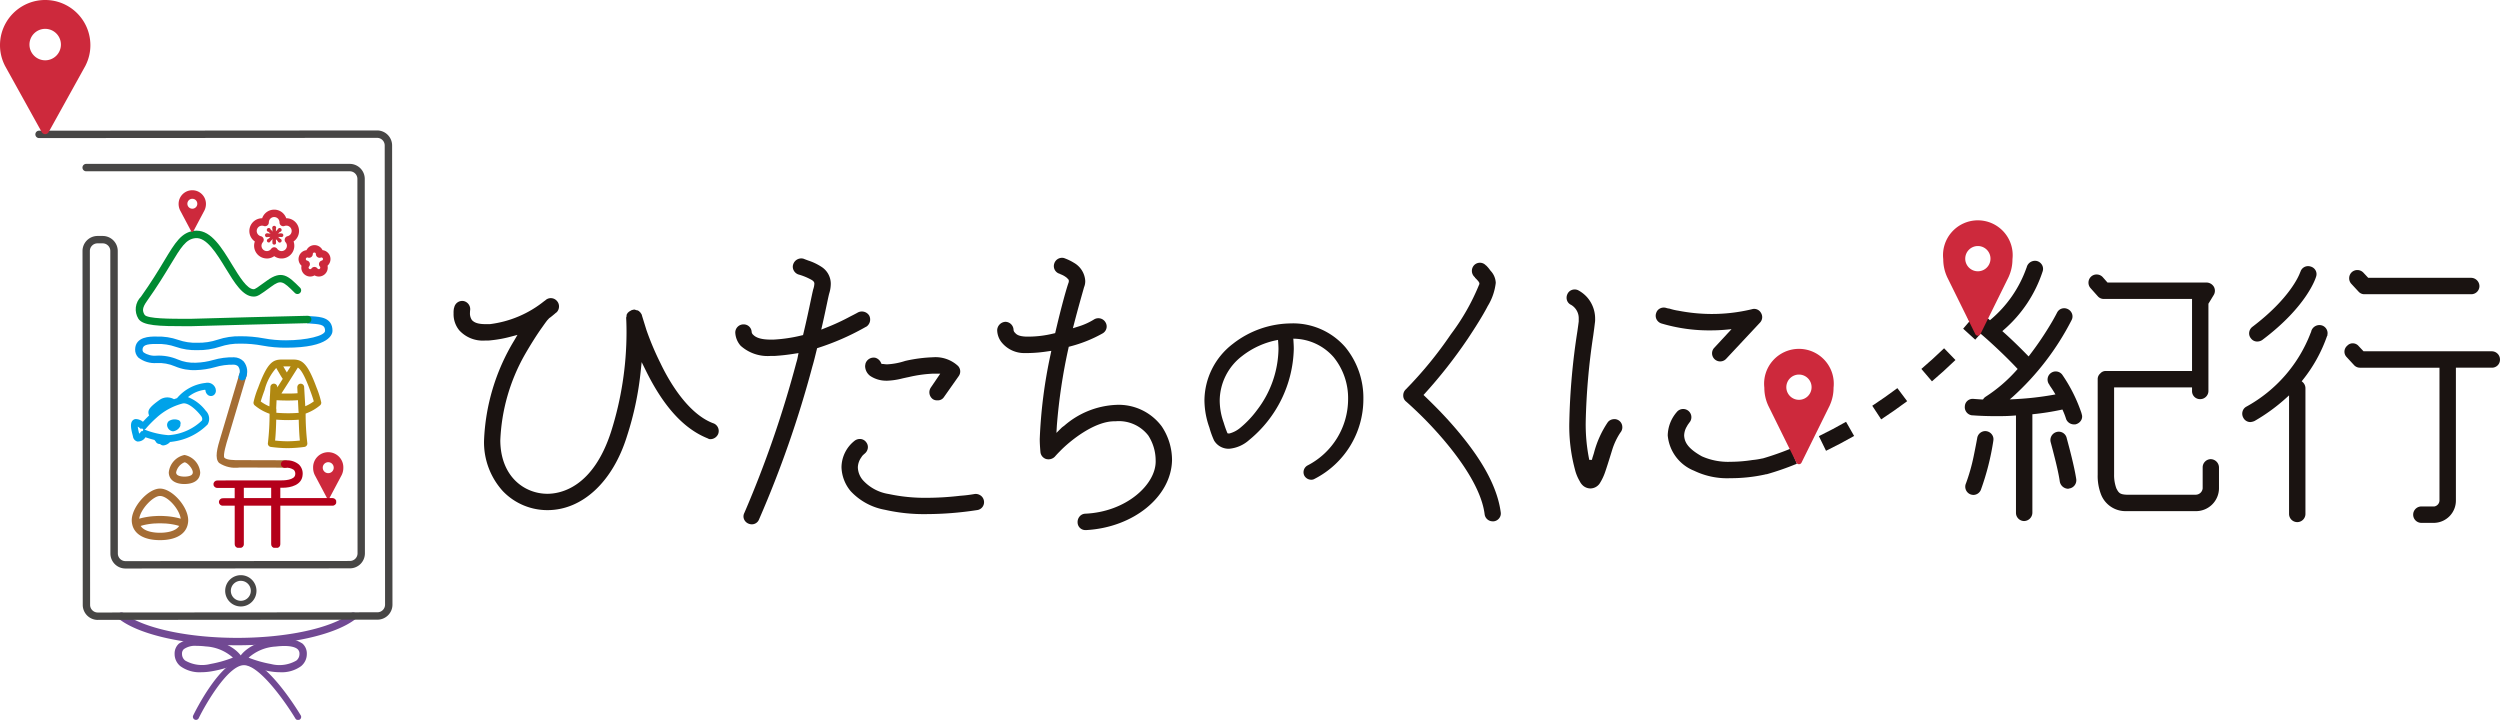 <svg xmlns="http://www.w3.org/2000/svg" xmlns:xlink="http://www.w3.org/1999/xlink" width="220" height="64" viewBox="0 0 220 64">
  <defs>
    <clipPath id="clip-path">
      <rect id="長方形_23" data-name="長方形 23" width="220" height="64" transform="translate(103 21)" fill="#fff"/>
    </clipPath>
    <clipPath id="clip-path-2">
      <rect id="長方形_3" data-name="長方形 3" width="220" height="63.351" fill="none"/>
    </clipPath>
    <clipPath id="clip-path-3">
      <path id="パス_34" data-name="パス 34" d="M40.054,65.327s-.753,2.525-1.567,5.264c-.024.082-.052.171-.081.266-.334,1.084-.558,1.945-.149,2.355a2.6,2.6,0,0,0,1.788.4h.125c2.6,0,3.365.009,3.869.015H44.1a.326.326,0,0,0,0-.651h-.051c-.506-.006-1.27-.014-3.876-.014h-.127c-.443,0-1.109,0-1.325-.211-.154-.2.194-1.333.309-1.7.03-.1.059-.189.083-.273.813-2.739,1.567-5.263,1.567-5.263a.326.326,0,0,0-.219-.4.335.335,0,0,0-.093-.013.324.324,0,0,0-.312.232" transform="translate(-38.037 -65.095)" fill="none"/>
    </clipPath>
    <linearGradient id="linear-gradient" x1="-2.871" y1="3.6" x2="-2.795" y2="3.6" gradientUnits="objectBoundingBox">
      <stop offset="0" stop-color="#d2a216"/>
      <stop offset="0.191" stop-color="#c7951d"/>
      <stop offset="0.706" stop-color="#ad782e"/>
      <stop offset="1" stop-color="#a46d35"/>
    </linearGradient>
    <clipPath id="clip-path-5">
      <path id="パス_36" data-name="パス 36" d="M40.161,83.237l2.408,0v.908H40.163Zm3.555-2.406a.325.325,0,0,0,.07.647,1.134,1.134,0,0,1,.777.185.472.472,0,0,1,.123.4c-.031.525-1.072.524-1.206.523H43.4l-.011,0a.242.242,0,0,0-.049,0l-5.437.006-.1.007a.325.325,0,0,0,.022.65l1.532,0v.907h-.971l-.1.007a.325.325,0,0,0,.022.65h1.051l0,3.394a.325.325,0,0,0,.326.325h.153a.326.326,0,0,0,.325-.326l0-3.393,2.406,0,0,3.4a.324.324,0,0,0,.325.325h.154a.325.325,0,0,0,.325-.326l0-3.4,4.578,0A.325.325,0,0,0,48,84.15l-.045-.007a.3.3,0,0,0-.048,0l-4.534,0v-.908h.077c.046,0,.095,0,.144,0,.682,0,1.69-.236,1.742-1.139a1.106,1.106,0,0,0-.325-.906,1.623,1.623,0,0,0-1.1-.369,1.7,1.7,0,0,0-.195.01" transform="translate(-37.501 -80.822)" fill="none"/>
    </clipPath>
    <linearGradient id="linear-gradient-2" x1="-1.741" y1="2.967" x2="-1.694" y2="2.967" gradientUnits="objectBoundingBox">
      <stop offset="0" stop-color="#d35444"/>
      <stop offset="0.001" stop-color="#d35444"/>
      <stop offset="0.205" stop-color="#d14f41"/>
      <stop offset="0.432" stop-color="#cc423b"/>
      <stop offset="0.668" stop-color="#c42c30"/>
      <stop offset="0.909" stop-color="#b80d20"/>
      <stop offset="1" stop-color="#b4001a"/>
    </linearGradient>
    <clipPath id="clip-path-7">
      <path id="パス_38" data-name="パス 38" d="M38.643,55.777a.326.326,0,0,0,.293.355c.112.011.229.018.346.026.885.055,1.16.149,1.16.627,0,.438-1.637.836-3.436.836a10.183,10.183,0,0,1-1.956-.174,10.881,10.881,0,0,0-2.064-.183,5.9,5.9,0,0,0-1.986.3,5.28,5.28,0,0,1-1.8.273,4.6,4.6,0,0,1-1.688-.257,5.217,5.217,0,0,0-1.889-.288h-.069c-.491-.006-1.8-.009-1.826,1.123a.978.978,0,0,0,.278.722,2.331,2.331,0,0,0,1.616.485,3.628,3.628,0,0,1,1.609.288,4.231,4.231,0,0,0,1.85.334,6.8,6.8,0,0,0,1.663-.256,5.369,5.369,0,0,1,1.665-.223.586.586,0,0,1,.374.138.747.747,0,0,1,.085.775.326.326,0,0,0,.58.3,1.4,1.4,0,0,0-.172-1.5,1.2,1.2,0,0,0-.846-.363,6.027,6.027,0,0,0-1.84.241,6.172,6.172,0,0,1-1.508.237,3.63,3.63,0,0,1-1.609-.288,4.238,4.238,0,0,0-1.85-.334,1.73,1.73,0,0,1-1.15-.288.32.32,0,0,1-.093-.25c.009-.361.319-.493,1.171-.49h.072a4.612,4.612,0,0,1,1.688.256,5.216,5.216,0,0,0,1.889.288,5.917,5.917,0,0,0,1.987-.3,5.268,5.268,0,0,1,1.8-.272,10.192,10.192,0,0,1,1.956.174,10.868,10.868,0,0,0,2.064.183c3.89,0,4.088-1.238,4.088-1.487,0-1.166-1.067-1.232-1.771-1.276-.111-.007-.221-.014-.325-.024l-.03,0a.325.325,0,0,0-.325.294" transform="translate(-23.729 -55.483)" fill="none"/>
    </clipPath>
    <linearGradient id="linear-gradient-3" x1="-0.684" y1="6.272" x2="-0.655" y2="6.272" gradientUnits="objectBoundingBox">
      <stop offset="0" stop-color="#aaddf8"/>
      <stop offset="1" stop-color="#0092e5"/>
    </linearGradient>
    <clipPath id="clip-path-8">
      <path id="パス_39" data-name="パス 39" d="M29.015,40.507c-1.165.114-1.712,1.018-2.7,2.661-.5.836-1.132,1.876-2.03,3.139a1.569,1.569,0,0,0-.235,1.937c.389.627,1.8.664,4.27.664h.307c.1,0,9.636-.267,10.327-.267a.325.325,0,1,0,0-.651c-.7,0-9.951.256-10.336.267H28.4c-1.51,0-3.579,0-3.8-.356-.2-.331-.227-.6.214-1.216.912-1.283,1.546-2.335,2.057-3.179.939-1.557,1.368-2.267,2.208-2.349.978-.095,1.87,1.368,2.656,2.657S33.25,46.3,34.2,46.3c.346,0,.528-.132,1.534-.869.856-.627,1.023-.516,2.076.537a.326.326,0,1,0,.461-.46c-1.02-1.02-1.582-1.581-2.922-.6-.822.6-1.021.744-1.15.744-.582,0-1.256-1.105-1.908-2.174C31.4,42.011,30.477,40.5,29.182,40.5c-.055,0-.11,0-.166.008" transform="translate(-23.809 -40.499)" fill="none"/>
    </clipPath>
    <linearGradient id="linear-gradient-4" x1="-0.756" y1="5.12" x2="-0.723" y2="5.12" gradientUnits="objectBoundingBox">
      <stop offset="0" stop-color="#8cb808"/>
      <stop offset="1" stop-color="#008a32"/>
    </linearGradient>
  </defs>
  <g id="マスクグループ_1" data-name="マスクグループ 1" transform="translate(-103 -21)" clip-path="url(#clip-path)">
    <g id="グループ_17" data-name="グループ 17" transform="translate(103 21)">
      <g id="グループ_2" data-name="グループ 2" transform="translate(0 0)">
        <g id="グループ_1" data-name="グループ 1" transform="translate(0 0)" clip-path="url(#clip-path-2)">
          <path id="パス_1" data-name="パス 1" d="M102.5,63.361c-2.357-.874-4.045-4-4.661-5.3a24.945,24.945,0,0,1-1.229-2.909c-.241-.78-.389-1.256-.389-1.256l-.011-.048c-.007-.02-.013-.038-.017-.056s-.012-.021-.017-.031a.432.432,0,0,1-.029-.051.3.3,0,0,1-.06-.09l-.142-.139a.256.256,0,0,1-.051-.029.5.5,0,0,1-.081-.038h-.083l-.03-.03h-.058l-.043-.03h-.113a.32.32,0,0,1-.131.03h-.024L95.3,53.4l-.046.046-.079.019-.05.051-.037.006-.06.06a.351.351,0,0,1-.052.043l-.024.03a.379.379,0,0,1-.059.09c0,.006-.006.011-.009.018a.379.379,0,0,1-.023.072v.121L94.834,54a.446.446,0,0,1-.007.077l0,.006,0,.049c0,.018.03.435.03,1.237a29.053,29.053,0,0,1-1.35,8.7c-1.591,4.958-4.458,5.493-5.616,5.493-1.972,0-4.109-1.463-4.142-4.674A16.632,16.632,0,0,1,85.9,57.331c.531-.923,1.079-1.787,1.5-2.375.213-.3.361-.512.483-.664.048-.05.074-.08.1-.105a.537.537,0,0,1,.154-.136c.177-.134.314-.252.408-.331a1.683,1.683,0,0,1,.162-.13.721.721,0,0,0,.208-.481.708.708,0,0,0-.184-.517.7.7,0,0,0-.494-.245.679.679,0,0,0-.5.17.557.557,0,0,1-.113.082,9.473,9.473,0,0,1-4.79,2.034h-.379c-.745,0-1.017-.172-1.185-.34l-.023-.027a1.024,1.024,0,0,1-.168-.593l.007-.2a.735.735,0,0,0-.53-.864.716.716,0,0,0-.546.094.732.732,0,0,0-.316.463l-.021.057h0a1.868,1.868,0,0,0-.034.455,2.223,2.223,0,0,0,.506,1.506,2.806,2.806,0,0,0,2.25.894h.06a3.06,3.06,0,0,0,.5-.026,10.549,10.549,0,0,0,1.732-.322l.574-.151-.3.513a18.336,18.336,0,0,0-2.643,8.8,6.391,6.391,0,0,0,1.657,4.438A5.423,5.423,0,0,0,87.9,71c3.066,0,5.744-2.485,6.99-6.487A27.49,27.49,0,0,0,96.1,58.821l.089-.846.377.763c1.562,3.165,3.339,5.109,5.431,5.946l.046.024a.36.36,0,0,0,.19.048.751.751,0,0,0,.691-.464.724.724,0,0,0-.415-.931" transform="translate(-39.723 -26.109)" fill="#1a1311"/>
          <path id="パス_2" data-name="パス 2" d="M110.339,54.7v0a.188.188,0,0,0,.04-.009Z" transform="translate(-55.036 -27.282)" fill="#1a1311"/>
          <path id="パス_3" data-name="パス 3" d="M151.92,63.3c0,.028-.007.055-.012.084a.84.84,0,0,0-.014.132,1.1,1.1,0,0,0,.439.846,2.535,2.535,0,0,0,1.389.426h.126a6.3,6.3,0,0,0,1.326-.2c.177-.04.363-.081.558-.12a11.488,11.488,0,0,1,2.13-.3h.644l-.826,1.217a.746.746,0,0,0,.179,1.03.664.664,0,0,0,.389.1.638.638,0,0,0,.592-.3l1.288-1.829a.7.7,0,0,0-.062-.9,2.921,2.921,0,0,0-2.2-.761,12.852,12.852,0,0,0-2.449.323,6.021,6.021,0,0,1-1.589.3,2.2,2.2,0,0,1-.276-.023l-.058-.007-.154-.006-.07-.14a.777.777,0,0,0-.467-.4.753.753,0,0,0-.881.527" transform="translate(-75.763 -31.286)" fill="#1a1311"/>
          <path id="パス_4" data-name="パス 4" d="M159.981,82.051a.736.736,0,0,0-.549-.125,11.576,11.576,0,0,1-1.242.151,25.7,25.7,0,0,1-2.932.179,15.124,15.124,0,0,1-3.359-.334,3.87,3.87,0,0,1-2.222-1.165,1.8,1.8,0,0,1-.493-1.186,1.6,1.6,0,0,1,.313-.886.9.9,0,0,1,.226-.261l.038-.037a.765.765,0,0,0,.3-.5.679.679,0,0,0-.139-.517.689.689,0,0,0-.475-.287.779.779,0,0,0-.546.15l-.03.025a3,3,0,0,0-1.126,2.314,3.437,3.437,0,0,0,.808,2.1,5.418,5.418,0,0,0,3.018,1.639,15.489,15.489,0,0,0,3.689.379,29.533,29.533,0,0,0,4.355-.344l.065-.009h0a.7.7,0,0,0,.6-.816.725.725,0,0,0-.3-.475" transform="translate(-73.693 -38.449)" fill="#1a1311"/>
          <path id="パス_5" data-name="パス 5" d="M140.878,50.381a.759.759,0,0,0-1-.243s-.216.124-.641.336a19.09,19.09,0,0,1-2.13.989l-.437.175.106-.459c.173-.755.3-1.377.4-1.843.09-.429.15-.712.194-.872a2.887,2.887,0,0,0,.14-.857,1.766,1.766,0,0,0-.8-1.482,4.928,4.928,0,0,0-1.19-.57c-.134-.05-.272-.1-.412-.157a.746.746,0,0,0-.9.478.669.669,0,0,0,.026.523.737.737,0,0,0,.418.382,5.322,5.322,0,0,1,1.231.515l.051.049a.3.3,0,0,1,.131.262,1.808,1.808,0,0,1-.1.484c-.056.222-.126.56-.22,1-.147.7-.349,1.663-.64,2.88l-.036.148-.148.034a13.248,13.248,0,0,1-2.455.363h-.247c-1,0-1.358-.245-1.542-.429a.374.374,0,0,1-.131-.264.7.7,0,0,0-.706-.646.721.721,0,0,0-.735.705,1.878,1.878,0,0,0,.477,1.179,3.555,3.555,0,0,0,2.608.894h.357a17.845,17.845,0,0,0,1.776-.2l.347-.052-.068.344a3.953,3.953,0,0,1-.127.505A94.814,94.814,0,0,1,129.9,67.776a.652.652,0,0,0-.034.52.71.71,0,0,0,.382.406.792.792,0,0,0,.288.069.679.679,0,0,0,.662-.437,94.193,94.193,0,0,0,4.69-13.445c.119-.4.218-.8.313-1.19l.106-.427.131-.042a22.087,22.087,0,0,0,3.99-1.741c.112-.061.176-.1.221-.117a.759.759,0,0,0,.231-.992" transform="translate(-64.401 -22.631)" fill="#1a1311"/>
          <path id="パス_6" data-name="パス 6" d="M185.494,58.208A7.435,7.435,0,0,0,181,60.03l-.094.07a1.46,1.46,0,0,0-.15.118l-.456.454.037-.643a49.188,49.188,0,0,1,1.015-6.785l.031-.148.145-.04a11.814,11.814,0,0,0,2.825-1.134.711.711,0,0,0,.345-.439.685.685,0,0,0-.074-.531.726.726,0,0,0-1.006-.269,5.823,5.823,0,0,1-1.444.645l-.425.134.112-.431c.321-1.241.609-2.254.763-2.8.046-.161.08-.282.1-.357l.011-.032a1.359,1.359,0,0,0,.1-.557,1.963,1.963,0,0,0-.987-1.577,4.492,4.492,0,0,0-.806-.394l-.066-.026a.714.714,0,0,0-.87.491.7.7,0,0,0,.457.884l.061.018.026.026a1.856,1.856,0,0,1,.5.268.681.681,0,0,1,.163.158l.072.072.006.155-.016.071c-.161.429-.624,2.05-1.15,4.311l-.036.152-.153.033a9.271,9.271,0,0,1-2.236.273h-.165c-.64-.028-.845-.177-.973-.334a.381.381,0,0,1-.136-.269.731.731,0,0,0-.705-.7.762.762,0,0,0-.735.735,1.786,1.786,0,0,0,.368,1.044,2.564,2.564,0,0,0,2.121.97h.238a12.274,12.274,0,0,0,1.69-.146l.346-.05-.07.343a42.8,42.8,0,0,0-.947,7.417c0,.4.029.78.059,1.136a.717.717,0,0,0,.486.619.784.784,0,0,0,.789-.208s.151-.181.447-.476c.888-.919,3.015-2.631,4.786-2.631l.095,0a3.274,3.274,0,0,1,2.893,1.257,4.066,4.066,0,0,1,.645,2.2c.066,2.078-2.577,4.524-6.213,4.676a.675.675,0,0,0-.48.244.759.759,0,0,0-.176.537.681.681,0,0,0,.705.66h.059c4.139-.232,7.458-2.92,7.545-6.12a5.322,5.322,0,0,0-.907-3.007,4.72,4.72,0,0,0-4.077-1.888" transform="translate(-87.334 -22.577)" fill="#1a1311"/>
          <path id="パス_7" data-name="パス 7" d="M219.221,56.782h-.083a8.4,8.4,0,0,0-5.172,1.8,6.317,6.317,0,0,0-2.5,4.987,7.246,7.246,0,0,0,.435,2.379,7.43,7.43,0,0,0,.413,1.138,1.484,1.484,0,0,0,1.2.724h.145a3.026,3.026,0,0,0,1.738-.765,10.676,10.676,0,0,0,3.931-8.008c0-.289-.021-.6-.042-.91a4.74,4.74,0,0,1,3.539,1.614,5.711,5.711,0,0,1,1.283,3.7,6.573,6.573,0,0,1-3.559,5.835.68.68,0,0,0-.29.91.7.7,0,0,0,.6.352.542.542,0,0,0,.31-.083,7.872,7.872,0,0,0,4.283-7.014,7.03,7.03,0,0,0-1.593-4.573,6.091,6.091,0,0,0-4.635-2.09M216.1,64.4a8.754,8.754,0,0,1-1.511,1.593,2.461,2.461,0,0,1-.931.476h-.021a.361.361,0,0,1-.145-.021,9.394,9.394,0,0,1-.331-.931,5.79,5.79,0,0,1-.351-1.945,4.977,4.977,0,0,1,1.986-3.931,7.237,7.237,0,0,1,3.145-1.407c.021.289.041.558.041.806A9.056,9.056,0,0,1,216.1,64.4" transform="translate(-105.475 -28.322)" fill="#1a1311"/>
          <path id="パス_8" data-name="パス 8" d="M250.976,60.71c-1-1.174-1.988-2.146-2.733-2.862l-.085-.082.081-.086a42.828,42.828,0,0,0,3.79-4.822c.776-1.163,1.341-2.082,1.726-2.808l.045-.09a4.985,4.985,0,0,0,.717-2.057,1.635,1.635,0,0,0-.449-1.058l-.043-.053a3.018,3.018,0,0,0-.356-.421h-.014l-.035-.035a.707.707,0,0,0-1.021.026.732.732,0,0,0,.048,1.018l.039.035v.027a.16.16,0,0,0,.017.019,3.508,3.508,0,0,1,.3.323.583.583,0,0,1,.037.078l.035.035,0,.062a.219.219,0,0,1-.035.13,19.383,19.383,0,0,1-2.47,4.335,34.727,34.727,0,0,1-3.972,4.854.721.721,0,0,0-.222.561.653.653,0,0,0,.243.5s.4.345,1.013.935c.558.526,5.444,5.229,5.906,8.994a.713.713,0,0,0,.71.619h.1a.713.713,0,0,0,.478-.283.665.665,0,0,0,.129-.509c-.38-2.873-2.454-5.594-3.982-7.391" transform="translate(-122.89 -23.01)" fill="#1a1311"/>
          <path id="パス_9" data-name="パス 9" d="M279.164,62.243a.7.7,0,0,0-.484.262,8.776,8.776,0,0,0-1.223,2.724l-.1.317c-.026.076-.051.176-.076.277l-.232,0a15.529,15.529,0,0,1-.313-3.337,58.686,58.686,0,0,1,.662-7.6c.063-.462.114-.832.14-1.079a1.988,1.988,0,0,0,.026-.4,2.842,2.842,0,0,0-.718-1.91,2.879,2.879,0,0,0-.768-.6.7.7,0,0,0-.313-.073.714.714,0,0,0-.246.043.671.671,0,0,0-.391.359.741.741,0,0,0-.031.578.665.665,0,0,0,.358.378l.051.033a1.362,1.362,0,0,1,.615,1.188v.233c-.025.21-.066.5-.119.875a59.051,59.051,0,0,0-.709,7.969,14.715,14.715,0,0,0,.487,4.156,3.788,3.788,0,0,0,.426,1.056,1.225,1.225,0,0,0,.312.412,1.021,1.021,0,0,0,.622.232,1.009,1.009,0,0,0,.815-.424,4.692,4.692,0,0,0,.5-1.051c.138-.4.279-.849.415-1.287.068-.218.135-.435.2-.647a5.881,5.881,0,0,1,.722-1.516.7.7,0,0,0,.163-.515.695.695,0,0,0-.789-.656" transform="translate(-137.193 -25.352)" fill="#1a1311"/>
          <path id="パス_10" data-name="パス 10" d="M297.066,55.93l.313-.031-1.507,1.627a.7.7,0,0,0-.208.513.716.716,0,0,0,1.245.466l2.978-3.185a.7.7,0,0,0,.088-.842.683.683,0,0,0-.8-.333,15.033,15.033,0,0,1-3.576.419,15.5,15.5,0,0,1-2.892-.287,5.015,5.015,0,0,1-.792-.185,1.5,1.5,0,0,1-.258-.051.729.729,0,0,0-.572.037.658.658,0,0,0-.337.4.7.7,0,0,0,.028.551.727.727,0,0,0,.414.364,14.692,14.692,0,0,0,4.409.614c.459,0,.951-.026,1.463-.077" transform="translate(-145.003 -26.934)" fill="#1a1311"/>
          <path id="パス_11" data-name="パス 11" d="M346.927,75.7a.672.672,0,0,0-.118-.011.726.726,0,0,0-.7.586c0,.031-.162.883-.311,1.607a16.574,16.574,0,0,1-.679,2.4.726.726,0,0,0,.352.957.786.786,0,0,0,.314.067.719.719,0,0,0,.641-.444,22.555,22.555,0,0,0,1.1-4.332l0-.013a.685.685,0,0,0-.121-.518.73.73,0,0,0-.48-.3" transform="translate(-172.111 -37.753)" fill="#1a1311"/>
          <path id="パス_12" data-name="パス 12" d="M377.444,64.442a.723.723,0,0,0-.708.735v1.836a.617.617,0,0,1-.585.558h-6.129c-.575-.027-.675-.17-.863-.521l-.017-.033a3.366,3.366,0,0,1-.2-1.22V58.126H375.8v.326a.7.7,0,0,0,.708.709.723.723,0,0,0,.734-.709V50.764l.458-.752a.724.724,0,0,0,.026-.731.769.769,0,0,0-.622-.381h-8.743l-.424-.48a.72.72,0,0,0-.5-.228.708.708,0,0,0-.518.185.728.728,0,0,0-.045,1.021l.648.726a.682.682,0,0,0,.532.219H375.8v6.341h-7.593a.614.614,0,0,0-.479.217.647.647,0,0,0-.23.517V65.8a4.522,4.522,0,0,0,.3,1.765,2.308,2.308,0,0,0,2.14,1.452h6.207a2.026,2.026,0,0,0,2.027-2V65.177a.744.744,0,0,0-.734-.735" transform="translate(-182.901 -24.037)" fill="#1a1311"/>
          <path id="パス_13" data-name="パス 13" d="M361.472,76.512c-.033-.123-.047-.173-.052-.2a.715.715,0,0,0-.886-.485.736.736,0,0,0-.514.887s.156.572.338,1.3c.173.668.387,1.594.468,2.185a.767.767,0,0,0,.736.621.218.218,0,0,0,.036,0l.03-.03.025.007a.731.731,0,0,0,.619-.823c-.17-1.129-.644-2.883-.8-3.46" transform="translate(-179.562 -37.809)" fill="#1a1311"/>
          <path id="パス_14" data-name="パス 14" d="M395.054,53.079a.67.67,0,0,0,.573.283.783.783,0,0,0,.425-.135c3.991-2.993,4.729-5.535,4.733-5.558a.683.683,0,0,0-.03-.547.707.707,0,0,0-.43-.354.756.756,0,0,0-.242-.04.7.7,0,0,0-.671.5l-.034.072c-.075.212-.877,2.262-4.2,4.774a.731.731,0,0,0-.274.474.685.685,0,0,0,.14.521Z" transform="translate(-196.974 -23.308)" fill="#1a1311"/>
          <path id="パス_15" data-name="パス 15" d="M424.614,60.98h-11.3l-.424-.452a.682.682,0,0,0-.5-.25.654.654,0,0,0-.5.2.7.7,0,0,0-.256.5.676.676,0,0,0,.182.5l.646.7a.711.711,0,0,0,.534.246h7V74.076a.548.548,0,0,1-.455.559h-1.164a.722.722,0,0,0,0,1.443h1.164a1.961,1.961,0,0,0,1.9-2V62.423h3.171a.7.7,0,0,0,.708-.709.722.722,0,0,0-.708-.734" transform="translate(-205.322 -30.066)" fill="#1a1311"/>
          <path id="パス_16" data-name="パス 16" d="M413.291,49.321a.681.681,0,0,0,.534.221h9.387a.718.718,0,0,0,.709-.709.741.741,0,0,0-.709-.734h-9.077l-.424-.452a.728.728,0,0,0-1.023-.044.721.721,0,0,0-.229.5.713.713,0,0,0,.185.519Z" transform="translate(-205.731 -23.65)" fill="#1a1311"/>
          <path id="パス_17" data-name="パス 17" d="M400.676,57.1a.752.752,0,0,0-.909.478.587.587,0,0,1-.063.186,12.473,12.473,0,0,1-5.661,6.49.684.684,0,0,0-.329.412.727.727,0,0,0,.065.563.692.692,0,0,0,.621.379,1.075,1.075,0,0,0,.369-.095,16.057,16.057,0,0,0,2.835-2.073l.2-.18V73.692a.721.721,0,0,0,1.442,0V62.65a.726.726,0,0,0-.243-.556l-.086-.074.07-.09A13.047,13.047,0,0,0,401.161,58l.119.02-.114-.034a.717.717,0,0,0-.489-.887" transform="translate(-196.367 -28.467)" fill="#1a1311"/>
          <path id="パス_18" data-name="パス 18" d="M355.113,59.243l0-.006a13.625,13.625,0,0,0-1.707-3.425.717.717,0,0,0-1-.144.7.7,0,0,0-.284.475.732.732,0,0,0,.148.548l.026.032v.031l.024.035c.075.106.212.3.4.613l.088.147-.168.031a26.6,26.6,0,0,1-3.507.39l-.347.017.264-.226A23.526,23.526,0,0,0,354.234,51a.688.688,0,0,0,.035-.545.734.734,0,0,0-.367-.412.716.716,0,0,0-.544-.045.694.694,0,0,0-.408.354s-.16.319-.443.808a28.657,28.657,0,0,1-1.975,2.936l-.084.109-.1-.1c-.679-.7-1.429-1.428-2.114-2.037l-.1-.089.1-.089a11.531,11.531,0,0,0,3.455-5.19.694.694,0,0,0-.059-.54.734.734,0,0,0-.452-.351.757.757,0,0,0-.886.5.347.347,0,0,1-.036.107,10.543,10.543,0,0,1-3.133,4.537l-.079.067-.078-.069c-.438-.386-.746-.644-.747-.644a.736.736,0,0,0-.14-.085l-.022-.018-.007.008a.736.736,0,0,0-.855.211c-.193.246-.1.426.056.684-.088.1-.476.56-.564.657l1.062.966c.092-.1.382-.424.474-.526.187.16.394.339.616.536.69.622,1.695,1.559,2.569,2.491l.075.08-.074.081a13.23,13.23,0,0,1-2.767,2.375.676.676,0,0,0-.17.171l-.038.057-.068,0c-.468-.026-.754-.052-.754-.052a.712.712,0,0,0-.538.16.669.669,0,0,0-.238.478.722.722,0,0,0,.617.806l.042,0c.776.061,1.552.074,2.066.074.483,0,1.029,0,1.645-.052l.129-.011v8.56a.722.722,0,0,0,.708.734.744.744,0,0,0,.735-.734V59.295l.107-.011a22.792,22.792,0,0,0,2.444-.386l.094-.02.039.088a6.436,6.436,0,0,1,.29.764.748.748,0,0,0,.688.458.443.443,0,0,0,.219-.032.748.748,0,0,0,.444-.4.632.632,0,0,0,0-.512" transform="translate(-171.929 -22.84)" fill="#1a1311"/>
          <path id="パス_19" data-name="パス 19" d="M301.191,76.164a.756.756,0,0,0-.088.011,6.505,6.505,0,0,1-.842.132,12.818,12.818,0,0,1-1.926.155,5.678,5.678,0,0,1-2.514-.48c-1.318-.735-1.53-1.314-1.562-1.83a1.611,1.611,0,0,1,.251-.821,1.062,1.062,0,0,1,.148-.229.245.245,0,0,1,.05-.077.723.723,0,0,0-1.07-.973h0l-.034.041a3.223,3.223,0,0,0-.789,2.053,3.7,3.7,0,0,0,2.314,3.1,6.687,6.687,0,0,0,3.2.659,14.05,14.05,0,0,0,3.059-.327l.016-.008h.008a.574.574,0,0,0,.076-.023l.005.019a24.491,24.491,0,0,0,2.686-.934l-.535-1.332a24.95,24.95,0,0,1-2.458.863" transform="translate(-146.054 -35.824)" fill="#1a1311"/>
          <path id="パス_20" data-name="パス 20" d="M319.35,75.319l.629,1.29c.823-.4,1.655-.84,2.472-1.305l-.71-1.247c-.79.45-1.594.875-2.39,1.262" transform="translate(-159.289 -36.939)" fill="#1a1311"/>
          <path id="パス_21" data-name="パス 21" d="M337.347,62.965l.931,1.092c.706-.6,1.4-1.233,2.068-1.877l-1-1.032c-.645.623-1.318,1.234-2,1.817" transform="translate(-168.266 -30.5)" fill="#1a1311"/>
          <path id="パス_22" data-name="パス 22" d="M328.719,69.693l.787,1.2c.775-.508,1.544-1.048,2.286-1.6l-.861-1.149c-.719.539-1.463,1.061-2.213,1.553" transform="translate(-163.962 -33.988)" fill="#1a1311"/>
          <path id="パス_23" data-name="パス 23" d="M341.519,43.657,344,48.682a.253.253,0,0,0,.465,0l2.48-5.024a.321.321,0,0,0,.017-.043,3.719,3.719,0,0,0,.316-1.511,3.066,3.066,0,1,0-6.091,0,3.723,3.723,0,0,0,.316,1.511.3.3,0,0,0,.018.043m2.713-2.712a1.111,1.111,0,1,1-1.112,1.112,1.112,1.112,0,0,1,1.112-1.112" transform="translate(-170.181 -19.295)" fill="#cd293c"/>
          <path id="パス_24" data-name="パス 24" d="M310.111,66.226l2.48,5.024a.252.252,0,0,0,.464,0l2.48-5.024a.321.321,0,0,0,.017-.043,3.719,3.719,0,0,0,.316-1.511,3.066,3.066,0,1,0-6.091,0,3.724,3.724,0,0,0,.316,1.511.3.3,0,0,0,.018.043m2.713-2.712a1.111,1.111,0,1,1-1.112,1.112,1.112,1.112,0,0,1,1.112-1.112" transform="translate(-154.515 -30.552)" fill="#cd293c"/>
          <path id="パス_25" data-name="パス 25" d="M45.583,115.076a5.457,5.457,0,0,1-.932-.084,10.214,10.214,0,0,1-2.515-.776.324.324,0,0,1-.167-.192.328.328,0,0,1,.023-.254c.029-.054.735-1.326,3.118-1.607a3.115,3.115,0,0,1,2.434.391,1.173,1.173,0,0,1,.383.913,1.378,1.378,0,0,1-.511,1.078,2.879,2.879,0,0,1-1.833.53M42.8,113.793a10.147,10.147,0,0,0,1.965.558,2.982,2.982,0,0,0,2.237-.3.729.729,0,0,0,.277-.584.521.521,0,0,0-.167-.423c-.168-.15-.64-.379-1.924-.229a3.922,3.922,0,0,0-2.388.983" transform="translate(-20.926 -55.919)" fill="#714993"/>
          <path id="パス_26" data-name="パス 26" d="M33,115.076a2.88,2.88,0,0,1-1.834-.53,1.379,1.379,0,0,1-.511-1.079,1.171,1.171,0,0,1,.383-.913,3.118,3.118,0,0,1,2.435-.391c2.383.281,3.088,1.553,3.118,1.607a.327.327,0,0,1,.023.253.323.323,0,0,1-.167.192,10.214,10.214,0,0,1-2.515.776,5.451,5.451,0,0,1-.932.084m-.367-2.315a1.727,1.727,0,0,0-1.16.279.521.521,0,0,0-.167.423.729.729,0,0,0,.277.584,2.986,2.986,0,0,0,2.237.3,10.108,10.108,0,0,0,1.965-.558,3.921,3.921,0,0,0-2.388-.983,6.614,6.614,0,0,0-.764-.049" transform="translate(-15.289 -55.919)" fill="#714993"/>
          <path id="パス_27" data-name="パス 27" d="M34.141,121.062a.273.273,0,0,1-.245-.392c.239-.489,2.39-4.777,4.338-4.961,1.969-.188,4.8,4.415,5.114,4.94a.273.273,0,1,1-.467.281c-.81-1.346-3.212-4.81-4.6-4.679s-3.287,3.408-3.9,4.659a.272.272,0,0,1-.245.153" transform="translate(-16.893 -57.712)" fill="#714993"/>
          <path id="パス_28" data-name="パス 28" d="M31.193,110.426c-4.49,0-8.568-.9-10.389-2.3a.326.326,0,1,1,.4-.517c1.715,1.315,5.638,2.165,9.993,2.165s8.278-.85,9.993-2.164a.325.325,0,1,1,.4.516c-1.821,1.4-5.9,2.3-10.389,2.3" transform="translate(-10.313 -53.642)" fill="#714993"/>
          <path id="パス_29" data-name="パス 29" d="M30.3,73.684a.933.933,0,0,0-.813.106.459.459,0,0,0-.113.512.58.58,0,0,0,.479.383h.019a.811.811,0,0,0,.589-.39.3.3,0,0,0,.048-.208.247.247,0,0,0,.011-.036.3.3,0,0,0-.22-.367" transform="translate(-14.636 -36.73)" fill="#00a2e9"/>
          <path id="パス_30" data-name="パス 30" d="M30.455,67.78a.743.743,0,0,0-.886-.563h0a3.819,3.819,0,0,0-2.524,1.342c-.087.029-.176.06-.266.094a1.175,1.175,0,0,0-1.257.05c-.816.577-.985.841-.994,1.078a.587.587,0,0,0,.063.3c-.176.168-.358.352-.546.559a1.033,1.033,0,0,0-.647-.243.423.423,0,0,0-.3.175c-.188.264-.089.736.04,1.237.015.058.027.1.031.127a.527.527,0,0,0,.381.437A.782.782,0,0,0,24.268,72c.185.064.475.157.8.239a.4.4,0,0,0,.094.127l.009.007a.358.358,0,0,0,.1.136.4.4,0,0,0,.277.082l.031.028a.4.4,0,0,0,.273.1.928.928,0,0,0,.585-.308c.069,0,.136-.011.2-.021a5.293,5.293,0,0,0,3.1-1.516.985.985,0,0,0-.157-1.2,3.653,3.653,0,0,0-1.57-1.207,2.823,2.823,0,0,1,1.5-.646.258.258,0,0,1,.037.033l0,.016a.562.562,0,0,0,.285.455.494.494,0,0,0,.2.046.416.416,0,0,0,.271-.1.48.48,0,0,0,.141-.5m-6.538,3.689a1.767,1.767,0,0,1-.188.229c0-.014-.007-.027-.011-.042a4.673,4.673,0,0,1-.121-.586,2.222,2.222,0,0,1,.28.209.117.117,0,1,1,.04.19m5.194-1.41.016.019c.226.249.131.437.118.46a4.659,4.659,0,0,1-2.7,1.265,1.5,1.5,0,0,1-.231.018h-.057a7.051,7.051,0,0,1-1.983-.458.309.309,0,0,0-.107-.021.3.3,0,0,0,.141-.091,10.052,10.052,0,0,1,.948-.966l.009-.008a5.448,5.448,0,0,1,2.261-1.234c.538-.154,1.347.7,1.587,1.016" transform="translate(-11.467 -33.521)" fill="#00a2e9"/>
          <path id="パス_31" data-name="パス 31" d="M28.1,88.573c0-1.2-1.416-2.791-2.484-2.791-1.045,0-2.485,1.617-2.485,2.791a1.7,1.7,0,0,0,.046.376h0c.2.872,1.086,1.371,2.439,1.371s2.242-.5,2.439-1.371h0a1.707,1.707,0,0,0,.046-.376m-2.484-2.141c.68,0,1.71,1.159,1.823,2l-.025-.007c-.116-.034-.237-.064-.361-.091l-.085-.017c-.115-.023-.233-.043-.353-.06l-.055-.008c-.134-.018-.272-.031-.411-.041l-.1-.006c-.143-.009-.288-.014-.435-.014s-.292.006-.435.014l-.1.006c-.14.01-.278.023-.412.041l-.053.008c-.122.018-.241.038-.357.061l-.082.016c-.125.027-.247.058-.364.092l-.023.006c.12-.853,1.226-2,1.823-2m0,3.238c-.423,0-1.349-.065-1.694-.6l.038-.012c.107-.033.218-.063.334-.088l.029-.006c.113-.024.23-.044.35-.062l.067-.01q.187-.025.383-.039l.079,0c.136-.009.273-.014.413-.014s.278.006.414.014l.079,0c.13.01.259.023.383.039l.067.01c.12.018.238.038.351.062l.028.006c.117.026.228.056.335.088l.038.012c-.345.536-1.271.6-1.694.6" transform="translate(-11.538 -42.787)" fill="#a56d35"/>
          <path id="パス_32" data-name="パス 32" d="M31.02,82.437c-.748,0-1.243-.293-1.358-.8a.987.987,0,0,1-.027-.222,1.745,1.745,0,0,1,1.385-1.535A1.719,1.719,0,0,1,32.4,81.413a.993.993,0,0,1-.027.222c-.115.51-.61.8-1.358.8m0-1.909a1.23,1.23,0,0,0-.734.885.345.345,0,0,0,.011.078c.062.274.569.295.723.295s.662-.021.723-.295a.353.353,0,0,0,.011-.078c0-.338-.494-.885-.734-.885" transform="translate(-14.782 -39.842)" fill="#a56d35"/>
          <path id="パス_33" data-name="パス 33" d="M55.124,81.4l1.083,2.04a.114.114,0,0,0,.2,0l1.083-2.04a.108.108,0,0,0,.008-.018,1.418,1.418,0,0,0,.138-.613,1.33,1.33,0,1,0-2.658,0,1.42,1.42,0,0,0,.138.613.108.108,0,0,0,.008.018m1.184-1.133a.483.483,0,1,1-.483.484.483.483,0,0,1,.483-.484" transform="translate(-27.423 -39.594)" fill="#cd293c"/>
        </g>
      </g>
      <g id="グループ_4" data-name="グループ 4" transform="translate(19.064 32.626)">
        <g id="グループ_3" data-name="グループ 3" clip-path="url(#clip-path-3)">
          <rect id="長方形_4" data-name="長方形 4" width="6.574" height="8.535" transform="translate(-0.188 0)" fill="url(#linear-gradient)"/>
        </g>
      </g>
      <g id="グループ_6" data-name="グループ 6" transform="translate(0 0)">
        <g id="グループ_5" data-name="グループ 5" transform="translate(0 0)" clip-path="url(#clip-path-2)">
          <path id="パス_35" data-name="パス 35" d="M40.914,103.741a1.377,1.377,0,1,1,1.377-1.376,1.378,1.378,0,0,1-1.377,1.376m0-2.256a.879.879,0,1,0,.879.88.88.88,0,0,0-.879-.88" transform="translate(-19.721 -50.372)" fill="#474645"/>
        </g>
      </g>
      <g id="グループ_8" data-name="グループ 8" transform="translate(18.796 40.509)">
        <g id="グループ_7" data-name="グループ 7" clip-path="url(#clip-path-5)">
          <rect id="長方形_6" data-name="長方形 6" width="10.795" height="7.699" transform="translate(-0.006 0)" fill="url(#linear-gradient-2)"/>
        </g>
      </g>
      <g id="グループ_10" data-name="グループ 10" transform="translate(0 0)">
        <g id="グループ_9" data-name="グループ 9" transform="translate(0 0)" clip-path="url(#clip-path-2)">
          <path id="パス_37" data-name="パス 37" d="M50.467,66.886a7.837,7.837,0,0,0-.408-1.287c-.818-2.218-1.291-2.475-2.093-2.475h-.935c-.816,0-1.287.239-2.113,2.475a7.719,7.719,0,0,0-.408,1.287.3.3,0,0,0,.1.267,4.188,4.188,0,0,0,1.312.743,22,22,0,0,1-.145,2.569.3.3,0,0,0,.254.35,11.312,11.312,0,0,0,1.444.107c.012,0,.023-.006.034-.007s.022.007.034.007a11.3,11.3,0,0,0,1.444-.107.3.3,0,0,0,.255-.35,22.245,22.245,0,0,1-.146-2.584,4.147,4.147,0,0,0,1.272-.728.3.3,0,0,0,.1-.267M47.442,64.26c-.077-.126-.167-.282-.248-.422l-.064-.109h.646l-.335.531m-2.294,2.551c.045-.162.14-.469.338-1a4.583,4.583,0,0,1,1.023-1.943c.049.083.1.177.161.276.164.282.318.548.406.671,0,0,.007,0,.01.008-.18.284-.35.55-.486.761v-.021a.3.3,0,0,0-.288-.316.307.307,0,0,0-.316.288l-.038.783c0,.009-.007.016-.008.025a.27.27,0,0,0,0,.045l-.041.859a3.612,3.612,0,0,1-.768-.434m3.328.872a.325.325,0,0,0,.013.045c0,.027,0,.054,0,.085-.174.015-.5.037-.917.037-.48,0-.889-.03-1.045-.043,0-.172,0-.284,0-.3a.292.292,0,0,0-.016-.079l.035-.727c.227.014.561.029.981.029s.72-.016.9-.031Zm-.934,2.633a.251.251,0,0,0-.034.007.258.258,0,0,0-.034-.007,10.277,10.277,0,0,1-1.059-.064c.061-.54.089-1.268.1-1.841.19.016.588.042,1.055.042.4,0,.732-.02.927-.035.013.571.042,1.3.1,1.834a10.259,10.259,0,0,1-1.059.064m1.534-3.078-.1-1.708a.3.3,0,0,0-.285-.279.318.318,0,0,0-.032-.006h0a.3.3,0,0,0-.048.013.331.331,0,0,0-.067.018.321.321,0,0,0-.039.03.156.156,0,0,0-.079.083.312.312,0,0,0-.034.057.308.308,0,0,0-.009.057.269.269,0,0,0-.01.06v0h0l.025.525c-.157.014-.434.03-.871.03-.206,0-.389,0-.551-.009.339-.518,1-1.568,1.432-2.255a.19.19,0,0,0,.01-.027c.275.176.584.659,1.071,1.978.2.535.293.842.338,1a3.583,3.583,0,0,1-.753.427" transform="translate(-22.2 -31.486)" fill="#b08811"/>
        </g>
      </g>
      <g id="グループ_12" data-name="グループ 12" transform="translate(11.893 27.809)">
        <g id="グループ_11" data-name="グループ 11" clip-path="url(#clip-path-7)">
          <rect id="長方形_8" data-name="長方形 8" width="17.371" height="5.667" transform="translate(-0.006 0)" fill="url(#linear-gradient-3)"/>
        </g>
      </g>
      <g id="グループ_14" data-name="グループ 14" transform="translate(11.933 20.298)">
        <g id="グループ_13" data-name="グループ 13" clip-path="url(#clip-path-8)">
          <rect id="長方形_9" data-name="長方形 9" width="15.608" height="8.408" transform="translate(-0.14 0)" fill="url(#linear-gradient-4)"/>
        </g>
      </g>
      <g id="グループ_16" data-name="グループ 16" transform="translate(0 0)">
        <g id="グループ_15" data-name="グループ 15" transform="translate(0 0)" clip-path="url(#clip-path-2)">
          <path id="パス_40" data-name="パス 40" d="M11.7,65.979a1.323,1.323,0,0,1-1.32-1.319l-.021-31.148a1.324,1.324,0,0,1,1.32-1.321h.46a1.323,1.323,0,0,1,1.321,1.321l.009,26.624a.673.673,0,0,0,.669.669h0l19.755-.014a.673.673,0,0,0,.669-.67l-.013-32.952a.671.671,0,0,0-.67-.67H10.681a.325.325,0,1,1,0-.651H33.876a1.322,1.322,0,0,1,1.321,1.32l.013,32.952a1.322,1.322,0,0,1-1.32,1.321l-19.755.014h0a1.322,1.322,0,0,1-1.321-1.319l-.009-26.625a.67.67,0,0,0-.67-.67h-.46a.672.672,0,0,0-.669.669l.021,31.148a.673.673,0,0,0,.669.669h0l24.618-.02a.673.673,0,0,0,.669-.67l-.031-40.411a.67.67,0,0,0-.67-.669h0l-29.746.02a.325.325,0,1,1,0-.651l29.747-.021h0a1.322,1.322,0,0,1,1.321,1.32l.031,40.411a1.323,1.323,0,0,1-1.32,1.321l-24.618.02Z" transform="translate(-3.098 -11.426)" fill="#474645"/>
          <path id="パス_41" data-name="パス 41" d="M.435,5.784l3.239,5.843a.347.347,0,0,0,.606,0L7.519,5.784a.4.4,0,0,0,.023-.05,3.935,3.935,0,0,0,.412-1.758A3.977,3.977,0,0,0,0,3.977,3.93,3.93,0,0,0,.412,5.734a.325.325,0,0,0,.023.051M3.977,2.539A1.384,1.384,0,1,1,2.593,3.923,1.385,1.385,0,0,1,3.977,2.539" transform="translate(0 0)" fill="#cd293c"/>
          <path id="パス_42" data-name="パス 42" d="M53.447,45.8a.787.787,0,0,1-.785-.786.8.8,0,0,1,.018-.166.787.787,0,0,1,.437-1.368.785.785,0,0,1,.706-.445h0a.787.787,0,0,1,.708.444.787.787,0,0,1,.438,1.367.769.769,0,0,1,.018.166.787.787,0,0,1-.786.787h0a.78.78,0,0,1-.374-.1.782.782,0,0,1-.376.1ZM53.2,44.123a.133.133,0,0,0-.1.04.135.135,0,0,0-.04.1.137.137,0,0,0,.105.131.325.325,0,0,1,.172.531.135.135,0,0,0,.007.185.132.132,0,0,0,.1.04.135.135,0,0,0,.111-.058.325.325,0,0,1,.265-.137h0a.325.325,0,0,1,.265.137.135.135,0,0,0,.246-.078.132.132,0,0,0-.034-.089.326.326,0,0,1,.171-.532.136.136,0,0,0,.1-.132.135.135,0,0,0-.04-.1.137.137,0,0,0-.1-.04.133.133,0,0,0-.047.009.325.325,0,0,1-.437-.306.136.136,0,1,0-.272-.006.33.33,0,0,1-.138.27.326.326,0,0,1-.3.042.139.139,0,0,0-.046-.009" transform="translate(-26.146 -21.464)" fill="#cd293c"/>
          <path id="パス_43" data-name="パス 43" d="M45.32,41.106a1.121,1.121,0,0,1-1.057-1.495,1.122,1.122,0,0,1,.636-2.044h.008a1.12,1.12,0,0,1,1.058-.759h0a1.114,1.114,0,0,1,.792.328,1.132,1.132,0,0,1,.269.429h.008a1.122,1.122,0,0,1,.638,2.043,1.122,1.122,0,0,1-1.055,1.5h0a1.12,1.12,0,0,1-.648-.207,1.121,1.121,0,0,1-.649.208ZM44.9,38.218h0a.471.471,0,0,0-.471.471.474.474,0,0,0,.364.457.325.325,0,0,1,.172.531.47.47,0,0,0,.354.779h0a.47.47,0,0,0,.383-.2.326.326,0,0,1,.265-.137h0a.325.325,0,0,1,.265.136.471.471,0,0,0,.383.2h0a.469.469,0,0,0,.353-.779.326.326,0,0,1,.171-.531.47.47,0,0,0-.107-.928h0a.462.462,0,0,0-.16.029.325.325,0,0,1-.437-.316.471.471,0,0,0-.47-.47h0a.471.471,0,0,0-.47.471.336.336,0,0,1-.138.272.329.329,0,0,1-.3.045.465.465,0,0,0-.158-.029" transform="translate(-21.837 -18.36)" fill="#cd293c"/>
          <path id="パス_44" data-name="パス 44" d="M48.146,39.821a.172.172,0,1,1-.172-.171.172.172,0,0,1,.172.171" transform="translate(-23.844 -19.777)" fill="#cd293c"/>
          <path id="パス_45" data-name="パス 45" d="M49.109,40.2a.172.172,0,1,1-.172-.171.172.172,0,0,1,.172.171" transform="translate(-24.324 -19.964)" fill="#cd293c"/>
          <path id="パス_46" data-name="パス 46" d="M49.421,41.14a.163.163,0,1,1-.163-.163.163.163,0,0,1,.163.163" transform="translate(-24.488 -20.439)" fill="#cd293c"/>
          <path id="パス_47" data-name="パス 47" d="M46.84,40.2a.172.172,0,1,0,.171-.172.172.172,0,0,0-.171.172" transform="translate(-23.363 -19.965)" fill="#cd293c"/>
          <path id="パス_48" data-name="パス 48" d="M47.822,42.465a.163.163,0,1,1,.163.163.163.163,0,0,1-.163-.163" transform="translate(-23.853 -21.1)" fill="#cd293c"/>
          <path id="パス_49" data-name="パス 49" d="M46.858,42.09a.163.163,0,1,1,.163.163.163.163,0,0,1-.163-.163" transform="translate(-23.372 -20.913)" fill="#cd293c"/>
          <path id="パス_50" data-name="パス 50" d="M49.111,42.08a.172.172,0,1,0-.171.172.172.172,0,0,0,.171-.172" transform="translate(-24.325 -20.904)" fill="#cd293c"/>
          <path id="パス_51" data-name="パス 51" d="M46.531,41.135a.172.172,0,1,0,.171-.172.172.172,0,0,0-.171.172" transform="translate(-23.209 -20.432)" fill="#cd293c"/>
          <rect id="長方形_10" data-name="長方形 10" width="0.278" height="0.598" transform="translate(23.992 20.104)" fill="#a56d35"/>
          <rect id="長方形_11" data-name="長方形 11" width="0.598" height="0.278" transform="translate(23.533 20.563)" fill="#a56d35"/>
          <rect id="長方形_12" data-name="長方形 12" width="0.598" height="0.278" transform="translate(24.132 20.563)" fill="#a56d35"/>
          <rect id="長方形_13" data-name="長方形 13" width="0.278" height="0.598" transform="translate(23.993 20.702)" fill="#a56d35"/>
          <rect id="長方形_14" data-name="長方形 14" width="0.278" height="0.572" transform="translate(23.628 20.396) rotate(-45.036)" fill="#cd293c"/>
          <rect id="長方形_15" data-name="長方形 15" width="0.278" height="0.598" transform="translate(23.992 20.104)" fill="#cd293c"/>
          <rect id="長方形_16" data-name="長方形 16" width="0.598" height="0.278" transform="translate(24.033 20.604) rotate(-45.073)" fill="#cd293c"/>
          <rect id="長方形_17" data-name="長方形 17" width="0.278" height="0.598" transform="matrix(0.706, -0.708, 0.708, 0.706, 24.033, 20.801)" fill="#cd293c"/>
          <rect id="長方形_18" data-name="長方形 18" width="0.598" height="0.278" transform="translate(24.132 20.563)" fill="#cd293c"/>
          <rect id="長方形_19" data-name="長方形 19" width="0.278" height="0.598" transform="translate(23.993 20.702)" fill="#cd293c"/>
          <rect id="長方形_20" data-name="長方形 20" width="0.598" height="0.278" transform="translate(23.611 21.027) rotate(-45.073)" fill="#cd293c"/>
          <rect id="長方形_21" data-name="長方形 21" width="0.598" height="0.278" transform="translate(23.533 20.563)" fill="#cd293c"/>
          <path id="パス_52" data-name="パス 52" d="M31.5,35.122l.979,1.846a.1.1,0,0,0,.183,0l.979-1.846a.107.107,0,0,0,.007-.016,1.29,1.29,0,0,0,.125-.555,1.2,1.2,0,1,0-2.406,0,1.288,1.288,0,0,0,.125.555.091.091,0,0,0,.007.016M32.576,34.1a.437.437,0,1,1-.438.438.438.438,0,0,1,.438-.438" transform="translate(-15.649 -16.607)" fill="#cd293c"/>
        </g>
      </g>
    </g>
  </g>
</svg>
